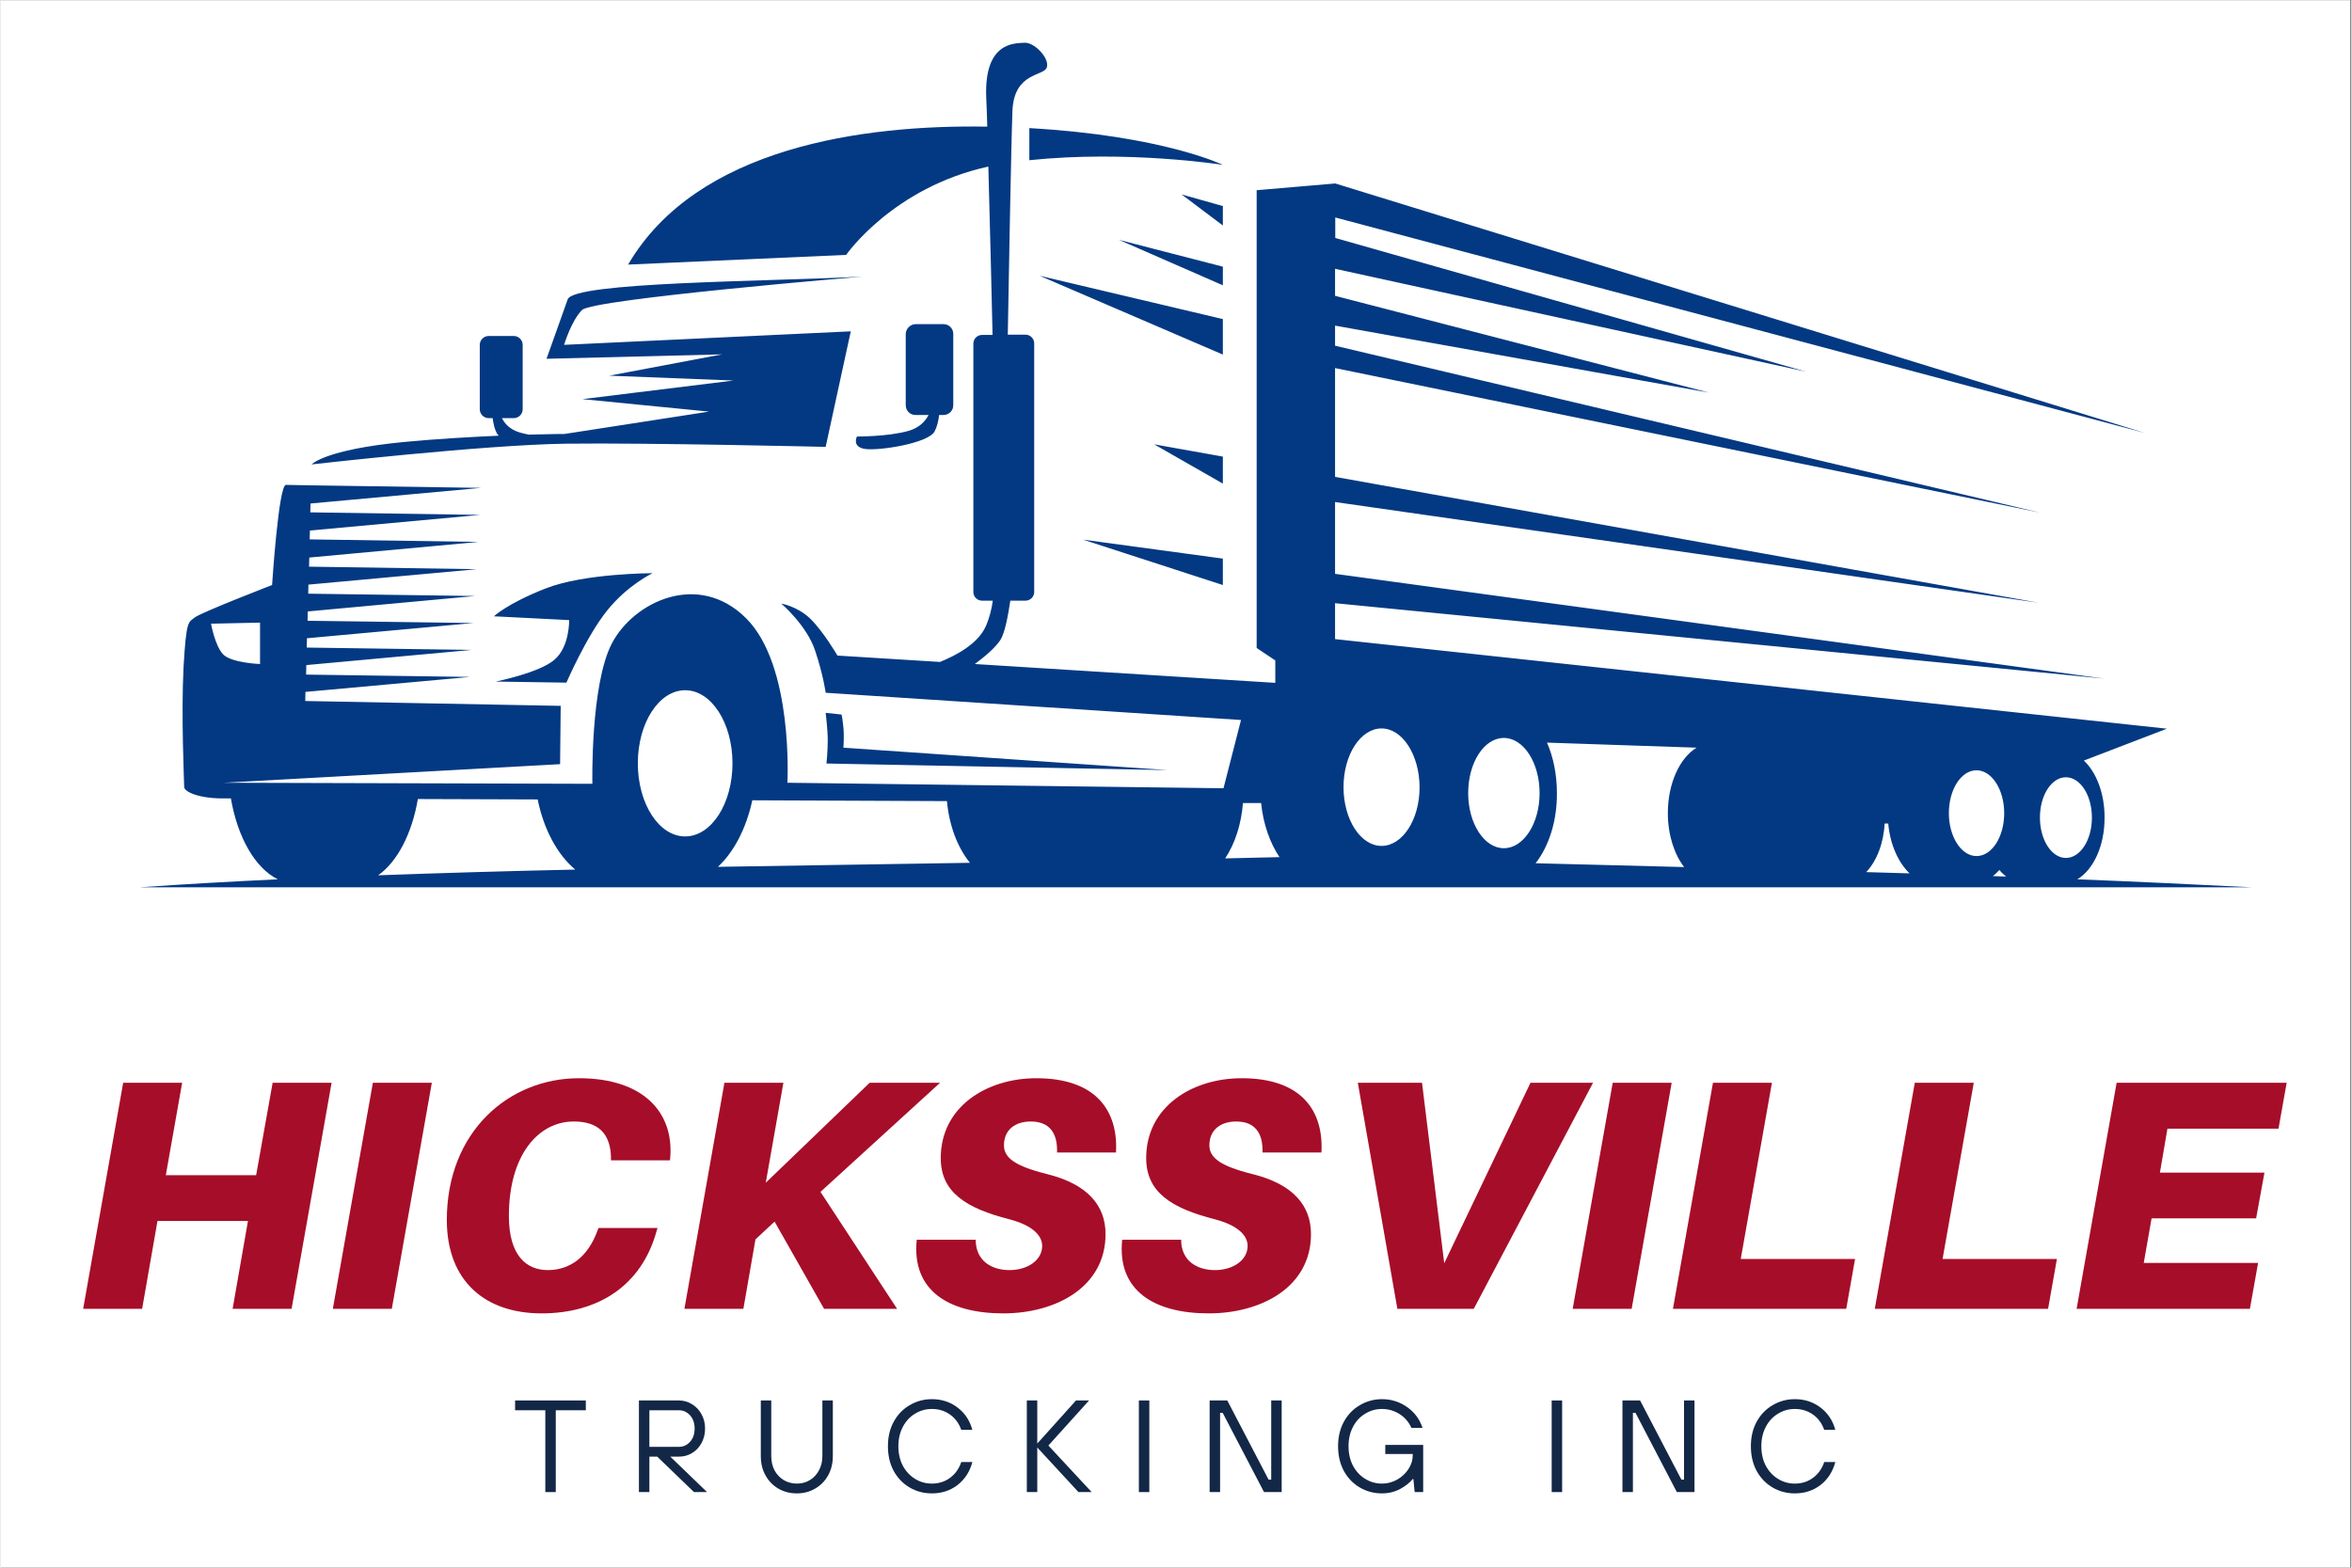 <svg xmlns="http://www.w3.org/2000/svg" xmlns:xlink="http://www.w3.org/1999/xlink" width="300" zoomAndPan="magnify" viewBox="0 0 224.88 150" height="200" preserveAspectRatio="xMidYMid meet" version="1.0"><rect x="0" y="0" width="224.88" height="150" fill="#808080" stroke="none"/><defs><g/><clipPath id="aa1919f15b"><path d="M 0 0.039 L 224.762 0.039 L 224.762 149.961 L 0 149.961 Z M 0 0.039 " clip-rule="nonzero"/></clipPath><clipPath id="1ad51680f3"><path d="M 13.199 4 L 215.59 4 L 215.59 84.949 L 13.199 84.949 Z M 13.199 4 " clip-rule="nonzero"/></clipPath></defs><g clip-path="url(#aa1919f15b)"><path fill="#ffffff" d="M 0 0.039 L 224.879 0.039 L 224.879 149.961 L 0 149.961 Z M 0 0.039 " fill-opacity="1" fill-rule="nonzero"/><path fill="#ffffff" d="M 0 0.039 L 224.879 0.039 L 224.879 149.961 L 0 149.961 Z M 0 0.039 " fill-opacity="1" fill-rule="nonzero"/></g><g clip-path="url(#1ad51680f3)"><path fill="#033982" d="M 24.816 59.574 L 20.129 59.676 C 20.129 59.676 20.492 61.758 21.277 62.605 C 22.066 63.434 24.816 63.535 24.816 63.535 Z M 143.805 70.609 C 145.688 70.609 147.223 72.977 147.223 75.887 C 147.223 78.797 145.688 81.16 143.805 81.16 C 141.926 81.16 140.391 78.797 140.391 75.887 C 140.391 72.977 141.906 70.609 143.805 70.609 Z M 189.02 73.703 C 187.547 73.703 186.375 75.543 186.375 77.805 C 186.375 80.07 187.566 81.91 189.02 81.91 C 190.496 81.91 191.668 80.07 191.668 77.805 C 191.668 75.543 190.477 73.703 189.02 73.703 Z M 132.102 69.699 C 130.102 69.699 128.465 72.207 128.465 75.32 C 128.465 78.414 130.102 80.938 132.102 80.938 C 134.105 80.938 135.742 78.434 135.742 75.32 C 135.723 72.227 134.105 69.699 132.102 69.699 Z M 65.484 66.043 C 62.977 66.043 60.957 69.176 60.957 73.035 C 60.957 76.898 62.977 80.031 65.484 80.031 C 67.988 80.031 70.012 76.898 70.012 73.035 C 70.012 69.176 67.988 66.043 65.484 66.043 Z M 197.57 74.371 C 196.195 74.371 195.086 76.09 195.086 78.23 C 195.086 80.352 196.195 82.09 197.57 82.09 C 198.945 82.09 200.059 80.375 200.059 78.23 C 200.059 76.09 198.945 74.371 197.57 74.371 Z M 47.352 65.215 L 54.125 65.316 C 54.125 65.316 56.066 60.828 58.047 58.383 C 60.027 55.938 62.371 54.844 62.371 54.844 C 62.371 54.844 55.863 54.844 52.145 56.301 C 48.445 57.754 47.191 58.969 47.191 58.969 L 54.387 59.332 C 54.387 59.332 54.449 61.879 52.973 63.133 C 51.516 64.387 47.352 65.215 47.352 65.215 Z M 98.41 15.328 C 107.848 14.34 116.922 15.773 116.922 15.773 C 116.922 15.773 111.203 12.984 98.41 12.258 Z M 116.922 19.715 L 112.98 18.605 L 116.922 21.574 Z M 116.922 25.516 L 106.98 22.949 L 116.922 27.297 Z M 116.922 30.531 L 99.398 26.387 L 116.922 33.926 Z M 116.922 43.688 L 110.355 42.516 L 116.922 46.273 Z M 116.922 55.977 L 116.922 53.449 L 103.543 51.633 Z M 78.926 68.207 C 78.926 68.207 79.125 69.801 79.125 70.832 C 79.125 71.883 79.004 73.055 79.004 73.055 L 111.648 73.684 L 80.621 71.539 C 80.621 71.539 80.723 70.348 80.602 69.418 C 80.5 68.488 80.441 68.367 80.441 68.367 Z M 87.535 31.016 L 90.203 31.016 C 90.73 31.016 91.133 31.438 91.133 31.945 L 91.133 38.777 C 91.133 39.301 90.707 39.707 90.203 39.707 L 89.777 39.707 C 89.719 40.23 89.598 40.797 89.355 41.262 C 88.789 42.414 84.059 43.141 82.723 42.961 C 81.391 42.777 81.918 41.766 81.918 41.766 C 81.918 41.766 84.887 41.789 86.867 41.223 C 87.938 40.918 88.484 40.25 88.77 39.707 L 87.516 39.707 C 86.988 39.707 86.586 39.281 86.586 38.777 L 86.586 31.945 C 86.605 31.438 87.031 31.016 87.535 31.016 Z M 117.145 82.133 C 118.883 82.09 120.621 82.051 122.34 82.012 C 121.43 80.656 120.785 78.855 120.582 76.836 L 118.844 76.836 C 118.684 78.879 118.074 80.738 117.145 82.133 Z M 68.617 82.941 C 76.602 82.797 84.684 82.699 92.73 82.555 C 91.559 81.121 90.75 79.039 90.527 76.652 L 71.91 76.574 C 71.324 79.262 70.152 81.523 68.617 82.941 Z M 36.113 83.75 C 42.238 83.527 48.547 83.344 54.973 83.203 C 53.273 81.789 51.961 79.383 51.375 76.492 L 39.914 76.453 C 39.348 79.785 37.934 82.477 36.113 83.75 Z M 198.664 84.133 C 204.242 84.355 209.801 84.617 215.398 84.902 C 148.031 84.902 80.645 84.902 13.273 84.902 C 17.52 84.598 21.945 84.355 26.516 84.133 C 24.371 83.082 22.672 80.152 22.027 76.391 L 21.582 76.391 C 19.035 76.453 17.559 75.766 17.559 75.301 C 17.559 74.836 17.258 68.406 17.5 63.82 C 17.762 59.23 17.965 59.574 18.59 59.07 C 19.219 58.586 25.969 55.977 25.969 55.977 C 25.969 55.977 26.594 46.336 27.301 46.395 L 29.648 46.438 L 45.98 46.68 L 29.648 48.176 L 29.625 49.023 L 45.879 49.266 L 29.586 50.762 L 29.566 51.609 L 45.715 51.852 L 29.527 53.348 L 29.504 54.219 L 45.555 54.461 L 29.445 55.938 L 29.426 56.805 L 45.391 57.027 L 29.383 58.504 L 29.363 59.395 L 45.23 59.613 L 29.305 61.07 L 29.281 61.961 L 45.07 62.184 L 29.242 63.637 L 29.223 64.547 L 44.906 64.77 L 29.16 66.203 L 29.141 67.074 L 53.578 67.539 L 53.52 73.117 L 21.359 74.895 L 56.609 74.996 C 56.609 74.996 56.406 65.496 58.488 61.535 C 60.594 57.555 66.758 54.621 71.305 59.148 C 75.871 63.676 75.266 74.895 75.266 74.895 L 116.984 75.422 L 118.66 68.891 L 78.926 66.285 C 78.926 66.285 78.723 64.668 77.914 62.242 C 77.105 59.816 74.68 57.754 74.68 57.754 C 74.68 57.754 76.215 58 77.469 59.211 C 78.723 60.445 80.055 62.727 80.055 62.727 L 89.859 63.336 C 91.375 62.727 93.496 61.617 94.246 59.918 C 94.609 59.09 94.812 58.242 94.914 57.473 L 93.883 57.473 C 93.418 57.473 93.055 57.09 93.055 56.645 L 93.055 32.875 C 93.055 32.41 93.438 32.047 93.883 32.047 L 94.891 32.047 C 94.832 29.234 94.648 21.816 94.488 15.938 C 85.352 17.938 80.887 24.387 80.887 24.387 L 60.027 25.316 C 66.594 14.078 82.523 11.914 94.387 12.117 C 94.348 10.984 94.328 10.035 94.285 9.305 C 94.082 3.992 96.996 4.152 97.945 4.09 C 98.875 4.031 100.352 5.547 100.086 6.438 C 99.824 7.324 96.953 6.859 96.793 10.602 C 96.672 13.691 96.43 27.375 96.348 32.023 L 98.047 32.023 C 98.512 32.023 98.875 32.41 98.875 32.855 L 98.875 56.645 C 98.875 57.109 98.488 57.473 98.047 57.473 L 96.59 57.473 C 96.367 58.969 96.066 60.566 95.641 61.23 C 95.176 61.961 94.125 62.848 93.195 63.535 L 121.938 65.336 L 121.938 63.191 L 120.156 62 L 120.156 18.199 L 127.676 17.555 L 205.129 41.426 L 127.676 20.809 L 127.676 22.77 L 172.711 35.562 L 127.656 25.719 L 127.656 28.305 L 163.414 37.562 L 127.656 31.156 L 127.656 33.078 L 195.066 49.043 L 127.656 35.219 L 127.656 45.629 L 194.984 57.676 L 127.656 48.035 L 127.656 54.906 L 201.23 64.93 L 127.656 57.715 L 127.656 61.152 L 207.234 69.723 L 199.289 72.773 C 200.48 73.887 201.27 75.906 201.27 78.191 C 201.289 80.918 200.199 83.223 198.664 84.133 Z M 190.578 83.828 L 191.852 83.871 C 191.629 83.688 191.406 83.484 191.203 83.242 C 191.004 83.465 190.801 83.668 190.578 83.828 Z M 178.469 83.445 C 179.844 83.484 181.238 83.527 182.613 83.566 C 181.543 82.535 180.754 80.816 180.574 78.797 L 180.23 78.797 C 180.129 80.715 179.461 82.395 178.469 83.445 Z M 146.84 82.598 C 151.566 82.719 156.316 82.84 161.047 82.961 C 160.098 81.727 159.492 79.867 159.492 77.805 C 159.492 74.957 160.621 72.531 162.238 71.539 L 147.93 71.055 C 148.535 72.43 148.879 74.105 148.879 75.887 C 148.898 78.594 148.09 81 146.84 82.598 Z M 82.422 26.469 C 73.023 26.953 54.812 26.973 54.246 28.648 L 52.223 34.328 L 69.02 33.906 L 58.227 35.945 L 70.113 36.41 L 55.66 38.191 L 67.766 39.383 L 53.941 41.523 C 53.941 41.523 52.609 41.523 50.527 41.586 C 50.223 41.523 49.941 41.465 49.676 41.383 C 48.707 41.102 48.203 40.516 47.961 40.008 L 49.09 40.008 C 49.555 40.008 49.941 39.625 49.941 39.16 L 49.941 32.996 C 49.941 32.531 49.555 32.148 49.09 32.148 L 46.688 32.148 C 46.223 32.148 45.836 32.531 45.836 32.996 L 45.836 39.16 C 45.836 39.625 46.223 40.008 46.688 40.008 L 47.07 40.008 C 47.129 40.473 47.23 41 47.453 41.426 C 47.496 41.504 47.574 41.605 47.656 41.688 C 44.988 41.809 41.754 41.988 38.562 42.293 C 31 43.02 29.746 44.438 29.746 44.438 C 29.746 44.438 46.223 42.555 54.105 42.453 C 61.988 42.355 78.926 42.758 78.926 42.758 L 81.328 31.703 L 53.902 32.996 C 53.902 32.996 54.59 30.691 55.621 29.66 C 56.672 28.609 82.422 26.469 82.422 26.469 Z M 82.422 26.469 " fill-opacity="1" fill-rule="evenodd"/></g><g fill="#a60d28" fill-opacity="1"><g transform="translate(7.24, 125.229)"><g><path d="M 24.422 -21.625 L 18.781 -21.625 L 17.203 -12.781 L 8.562 -12.781 L 10.125 -21.625 L 4.484 -21.625 L 0.656 0 L 6.297 0 L 7.766 -8.406 L 16.422 -8.406 L 14.953 0 L 20.594 0 Z M 24.422 -21.625 "/></g></g></g><g fill="#a60d28" fill-opacity="1"><g transform="translate(31.125, 125.229)"><g><path d="M 6.297 0 L 10.125 -21.625 L 4.484 -21.625 L 0.656 0 Z M 6.297 0 "/></g></g></g><g fill="#a60d28" fill-opacity="1"><g transform="translate(40.716, 125.229)"><g><path d="M 14.609 -22.062 C 7.875 -22.062 1.969 -16.922 1.969 -8.5 C 1.969 -2.641 5.641 0.438 11.031 0.438 C 16.453 0.438 20.594 -2.219 22.031 -7.422 L 22.125 -7.734 L 16.484 -7.734 L 16.359 -7.422 C 15.484 -5.047 13.828 -3.703 11.625 -3.703 C 9.594 -3.703 7.906 -5.078 7.906 -8.875 C 7.906 -14.797 10.781 -17.922 14.109 -17.922 C 16.391 -17.922 17.609 -16.828 17.672 -14.516 L 17.672 -14.203 L 23.312 -14.203 L 23.344 -14.516 C 23.672 -18.781 20.781 -22.062 14.609 -22.062 Z M 14.609 -22.062 "/></g></g></g><g fill="#a60d28" fill-opacity="1"><g transform="translate(64.757, 125.229)"><g><path d="M 13.672 -11.188 L 25.109 -21.625 L 18.375 -21.625 L 8.438 -12.062 L 10.125 -21.625 L 4.484 -21.625 L 0.656 0 L 6.297 0 L 7.453 -6.641 L 9.281 -8.344 L 14.016 0 L 21 0 Z M 13.672 -11.188 "/></g></g></g><g fill="#a60d28" fill-opacity="1"><g transform="translate(87.169, 125.229)"><g><path d="M 11.906 -22.062 C 7.172 -22.062 2.766 -19.344 2.766 -14.422 C 2.766 -11.156 5.172 -9.625 9.344 -8.562 C 11.594 -7.969 12.469 -6.984 12.469 -6.016 C 12.469 -4.641 11.062 -3.703 9.344 -3.703 C 7.641 -3.703 6.109 -4.578 6.109 -6.609 L 0.469 -6.609 C -0.031 -1.75 3.516 0.438 8.75 0.438 C 13.797 0.438 18.531 -2.094 18.531 -7.141 C 18.531 -9.875 16.828 -11.938 12.875 -12.906 C 9.812 -13.672 8.812 -14.484 8.812 -15.641 C 8.812 -17.141 9.906 -17.922 11.375 -17.922 C 13.234 -17.922 13.953 -16.734 13.891 -14.953 L 19.531 -14.953 C 19.75 -18.969 17.609 -22.062 11.906 -22.062 Z M 11.906 -22.062 "/></g></g></g><g fill="#a60d28" fill-opacity="1"><g transform="translate(106.822, 125.229)"><g><path d="M 11.906 -22.062 C 7.172 -22.062 2.766 -19.344 2.766 -14.422 C 2.766 -11.156 5.172 -9.625 9.344 -8.562 C 11.594 -7.969 12.469 -6.984 12.469 -6.016 C 12.469 -4.641 11.062 -3.703 9.344 -3.703 C 7.641 -3.703 6.109 -4.578 6.109 -6.609 L 0.469 -6.609 C -0.031 -1.75 3.516 0.438 8.75 0.438 C 13.797 0.438 18.531 -2.094 18.531 -7.141 C 18.531 -9.875 16.828 -11.938 12.875 -12.906 C 9.812 -13.672 8.812 -14.484 8.812 -15.641 C 8.812 -17.141 9.906 -17.922 11.375 -17.922 C 13.234 -17.922 13.953 -16.734 13.891 -14.953 L 19.531 -14.953 C 19.75 -18.969 17.609 -22.062 11.906 -22.062 Z M 11.906 -22.062 "/></g></g></g><g fill="#a60d28" fill-opacity="1"><g transform="translate(126.475, 125.229)"><g><path d="M 14.453 0 L 25.859 -21.625 L 19.875 -21.625 L 11.625 -4.359 L 9.5 -21.625 L 3.359 -21.625 L 7.141 0 Z M 14.453 0 "/></g></g></g><g fill="#a60d28" fill-opacity="1"><g transform="translate(149.733, 125.229)"><g><path d="M 6.297 0 L 10.125 -21.625 L 4.484 -21.625 L 0.656 0 Z M 6.297 0 "/></g></g></g><g fill="#a60d28" fill-opacity="1"><g transform="translate(159.324, 125.229)"><g><path d="M 18.078 -4.766 L 7.141 -4.766 L 10.125 -21.625 L 4.484 -21.625 L 0.656 0 L 17.234 0 Z M 18.078 -4.766 "/></g></g></g><g fill="#a60d28" fill-opacity="1"><g transform="translate(178.632, 125.229)"><g><path d="M 18.078 -4.766 L 7.141 -4.766 L 10.125 -21.625 L 4.484 -21.625 L 0.656 0 L 17.234 0 Z M 18.078 -4.766 "/></g></g></g><g fill="#a60d28" fill-opacity="1"><g transform="translate(197.94, 125.229)"><g><path d="M 9.344 -17.234 L 19.969 -17.234 L 20.75 -21.625 L 4.484 -21.625 L 0.656 0 L 17.234 0 L 18.016 -4.391 L 7.078 -4.391 L 7.828 -8.656 L 17.828 -8.656 L 18.625 -13.031 L 8.625 -13.031 Z M 9.344 -17.234 "/></g></g></g><g fill="#132747" fill-opacity="1"><g transform="translate(48.904, 142.766)"><g><path d="M 4.203 0 L 3.203 0 L 3.203 -7.828 L 0.312 -7.828 L 0.312 -8.766 L 7.078 -8.766 L 7.078 -7.828 L 4.203 -7.828 Z M 4.203 0 "/></g></g></g><g fill="#132747" fill-opacity="1"><g transform="translate(60.062, 142.766)"><g><path d="M 4 -3.391 L 7.516 0 L 6.266 0 L 2.75 -3.391 L 2 -3.391 L 2 0 L 1 0 L 1 -8.766 L 4.828 -8.766 C 5.285 -8.766 5.703 -8.645 6.078 -8.406 C 6.461 -8.176 6.766 -7.859 6.984 -7.453 C 7.211 -7.047 7.328 -6.586 7.328 -6.078 C 7.328 -5.566 7.211 -5.102 6.984 -4.688 C 6.766 -4.281 6.461 -3.961 6.078 -3.734 C 5.703 -3.504 5.285 -3.391 4.828 -3.391 Z M 2 -4.328 L 4.828 -4.328 C 5.242 -4.328 5.598 -4.488 5.891 -4.812 C 6.18 -5.133 6.328 -5.555 6.328 -6.078 C 6.328 -6.598 6.18 -7.02 5.891 -7.344 C 5.598 -7.664 5.242 -7.828 4.828 -7.828 L 2 -7.828 Z M 2 -4.328 "/></g></g></g><g fill="#132747" fill-opacity="1"><g transform="translate(71.846, 142.766)"><g><path d="M 4.328 0.125 C 3.68 0.125 3.094 -0.023 2.562 -0.328 C 2.039 -0.629 1.629 -1.051 1.328 -1.594 C 1.023 -2.133 0.875 -2.754 0.875 -3.453 L 0.875 -8.766 L 1.875 -8.766 L 1.875 -3.453 C 1.875 -2.941 1.977 -2.484 2.188 -2.078 C 2.406 -1.68 2.703 -1.367 3.078 -1.141 C 3.453 -0.922 3.867 -0.812 4.328 -0.812 C 4.785 -0.812 5.195 -0.922 5.562 -1.141 C 5.938 -1.367 6.227 -1.68 6.438 -2.078 C 6.656 -2.484 6.766 -2.941 6.766 -3.453 L 6.766 -8.766 L 7.766 -8.766 L 7.766 -3.453 C 7.766 -2.754 7.613 -2.133 7.312 -1.594 C 7.008 -1.051 6.594 -0.629 6.062 -0.328 C 5.539 -0.023 4.961 0.125 4.328 0.125 Z M 4.328 0.125 "/></g></g></g><g fill="#132747" fill-opacity="1"><g transform="translate(84.257, 142.766)"><g><path d="M 4.828 0.125 C 4.055 0.125 3.348 -0.062 2.703 -0.438 C 2.055 -0.82 1.547 -1.352 1.172 -2.031 C 0.805 -2.719 0.625 -3.504 0.625 -4.391 C 0.625 -5.266 0.805 -6.039 1.172 -6.719 C 1.547 -7.406 2.055 -7.938 2.703 -8.312 C 3.348 -8.695 4.055 -8.891 4.828 -8.891 C 5.766 -8.891 6.582 -8.625 7.281 -8.094 C 7.977 -7.57 8.453 -6.859 8.703 -5.953 L 7.641 -5.953 C 7.422 -6.578 7.062 -7.066 6.562 -7.422 C 6.062 -7.773 5.484 -7.953 4.828 -7.953 C 4.242 -7.953 3.707 -7.801 3.219 -7.5 C 2.727 -7.207 2.336 -6.785 2.047 -6.234 C 1.766 -5.691 1.625 -5.078 1.625 -4.391 C 1.625 -3.691 1.766 -3.07 2.047 -2.531 C 2.336 -1.988 2.727 -1.566 3.219 -1.266 C 3.707 -0.961 4.242 -0.812 4.828 -0.812 C 5.484 -0.812 6.062 -0.992 6.562 -1.359 C 7.062 -1.723 7.422 -2.227 7.641 -2.875 L 8.703 -2.875 C 8.453 -1.945 7.977 -1.211 7.281 -0.672 C 6.582 -0.141 5.766 0.125 4.828 0.125 Z M 4.828 0.125 "/></g></g></g><g fill="#132747" fill-opacity="1"><g transform="translate(97.169, 142.766)"><g><path d="M 2 0 L 1 0 L 1 -8.766 L 2 -8.766 L 2 -4.641 L 5.703 -8.766 L 6.953 -8.766 L 3.062 -4.453 L 7.203 0 L 5.938 0 L 2 -4.266 Z M 2 0 "/></g></g></g><g fill="#132747" fill-opacity="1"><g transform="translate(107.888, 142.766)"><g><path d="M 2 0 L 1 0 L 1 -8.766 L 2 -8.766 Z M 2 0 "/></g></g></g><g fill="#132747" fill-opacity="1"><g transform="translate(114.658, 142.766)"><g><path d="M 2 0 L 1 0 L 1 -8.766 L 2.688 -8.766 L 6.641 -1.188 L 6.891 -1.188 L 6.891 -8.766 L 7.891 -8.766 L 7.891 0 L 6.203 0 L 2.25 -7.578 L 2 -7.578 Z M 2 0 "/></g></g></g><g fill="#132747" fill-opacity="1"><g transform="translate(127.32, 142.766)"><g><path d="M 5.141 -4.516 L 8.766 -4.516 L 8.766 0 L 7.953 0 L 7.828 -1.25 L 7.766 -1.25 C 7.492 -0.906 7.094 -0.586 6.562 -0.297 C 6.031 -0.016 5.453 0.125 4.828 0.125 C 4.055 0.125 3.348 -0.062 2.703 -0.438 C 2.055 -0.82 1.547 -1.352 1.172 -2.031 C 0.805 -2.719 0.625 -3.504 0.625 -4.391 C 0.625 -5.266 0.805 -6.039 1.172 -6.719 C 1.547 -7.406 2.055 -7.938 2.703 -8.312 C 3.348 -8.695 4.055 -8.891 4.828 -8.891 C 5.711 -8.891 6.508 -8.641 7.219 -8.141 C 7.938 -7.641 8.43 -6.973 8.703 -6.141 L 7.641 -6.141 C 7.391 -6.703 7.008 -7.145 6.5 -7.469 C 5.988 -7.789 5.43 -7.953 4.828 -7.953 C 4.242 -7.953 3.707 -7.801 3.219 -7.5 C 2.727 -7.207 2.336 -6.785 2.047 -6.234 C 1.766 -5.691 1.625 -5.078 1.625 -4.391 C 1.625 -3.691 1.766 -3.07 2.047 -2.531 C 2.336 -1.988 2.727 -1.566 3.219 -1.266 C 3.707 -0.961 4.242 -0.812 4.828 -0.812 C 5.336 -0.812 5.816 -0.938 6.266 -1.188 C 6.723 -1.445 7.086 -1.785 7.359 -2.203 C 7.629 -2.617 7.766 -3.055 7.766 -3.516 L 7.766 -3.641 L 5.141 -3.641 Z M 5.141 -4.516 "/></g></g></g><g fill="#132747" fill-opacity="1"><g transform="translate(140.734, 142.766)"><g/></g></g><g fill="#132747" fill-opacity="1"><g transform="translate(147.379, 142.766)"><g><path d="M 2 0 L 1 0 L 1 -8.766 L 2 -8.766 Z M 2 0 "/></g></g></g><g fill="#132747" fill-opacity="1"><g transform="translate(154.149, 142.766)"><g><path d="M 2 0 L 1 0 L 1 -8.766 L 2.688 -8.766 L 6.641 -1.188 L 6.891 -1.188 L 6.891 -8.766 L 7.891 -8.766 L 7.891 0 L 6.203 0 L 2.25 -7.578 L 2 -7.578 Z M 2 0 "/></g></g></g><g fill="#132747" fill-opacity="1"><g transform="translate(166.81, 142.766)"><g><path d="M 4.828 0.125 C 4.055 0.125 3.348 -0.062 2.703 -0.438 C 2.055 -0.82 1.547 -1.352 1.172 -2.031 C 0.805 -2.719 0.625 -3.504 0.625 -4.391 C 0.625 -5.266 0.805 -6.039 1.172 -6.719 C 1.547 -7.406 2.055 -7.938 2.703 -8.312 C 3.348 -8.695 4.055 -8.891 4.828 -8.891 C 5.766 -8.891 6.582 -8.625 7.281 -8.094 C 7.977 -7.57 8.453 -6.859 8.703 -5.953 L 7.641 -5.953 C 7.422 -6.578 7.062 -7.066 6.562 -7.422 C 6.062 -7.773 5.484 -7.953 4.828 -7.953 C 4.242 -7.953 3.707 -7.801 3.219 -7.5 C 2.727 -7.207 2.336 -6.785 2.047 -6.234 C 1.766 -5.691 1.625 -5.078 1.625 -4.391 C 1.625 -3.691 1.766 -3.07 2.047 -2.531 C 2.336 -1.988 2.727 -1.566 3.219 -1.266 C 3.707 -0.961 4.242 -0.812 4.828 -0.812 C 5.484 -0.812 6.062 -0.992 6.562 -1.359 C 7.062 -1.723 7.422 -2.227 7.641 -2.875 L 8.703 -2.875 C 8.453 -1.945 7.977 -1.211 7.281 -0.672 C 6.582 -0.141 5.766 0.125 4.828 0.125 Z M 4.828 0.125 "/></g></g></g></svg>